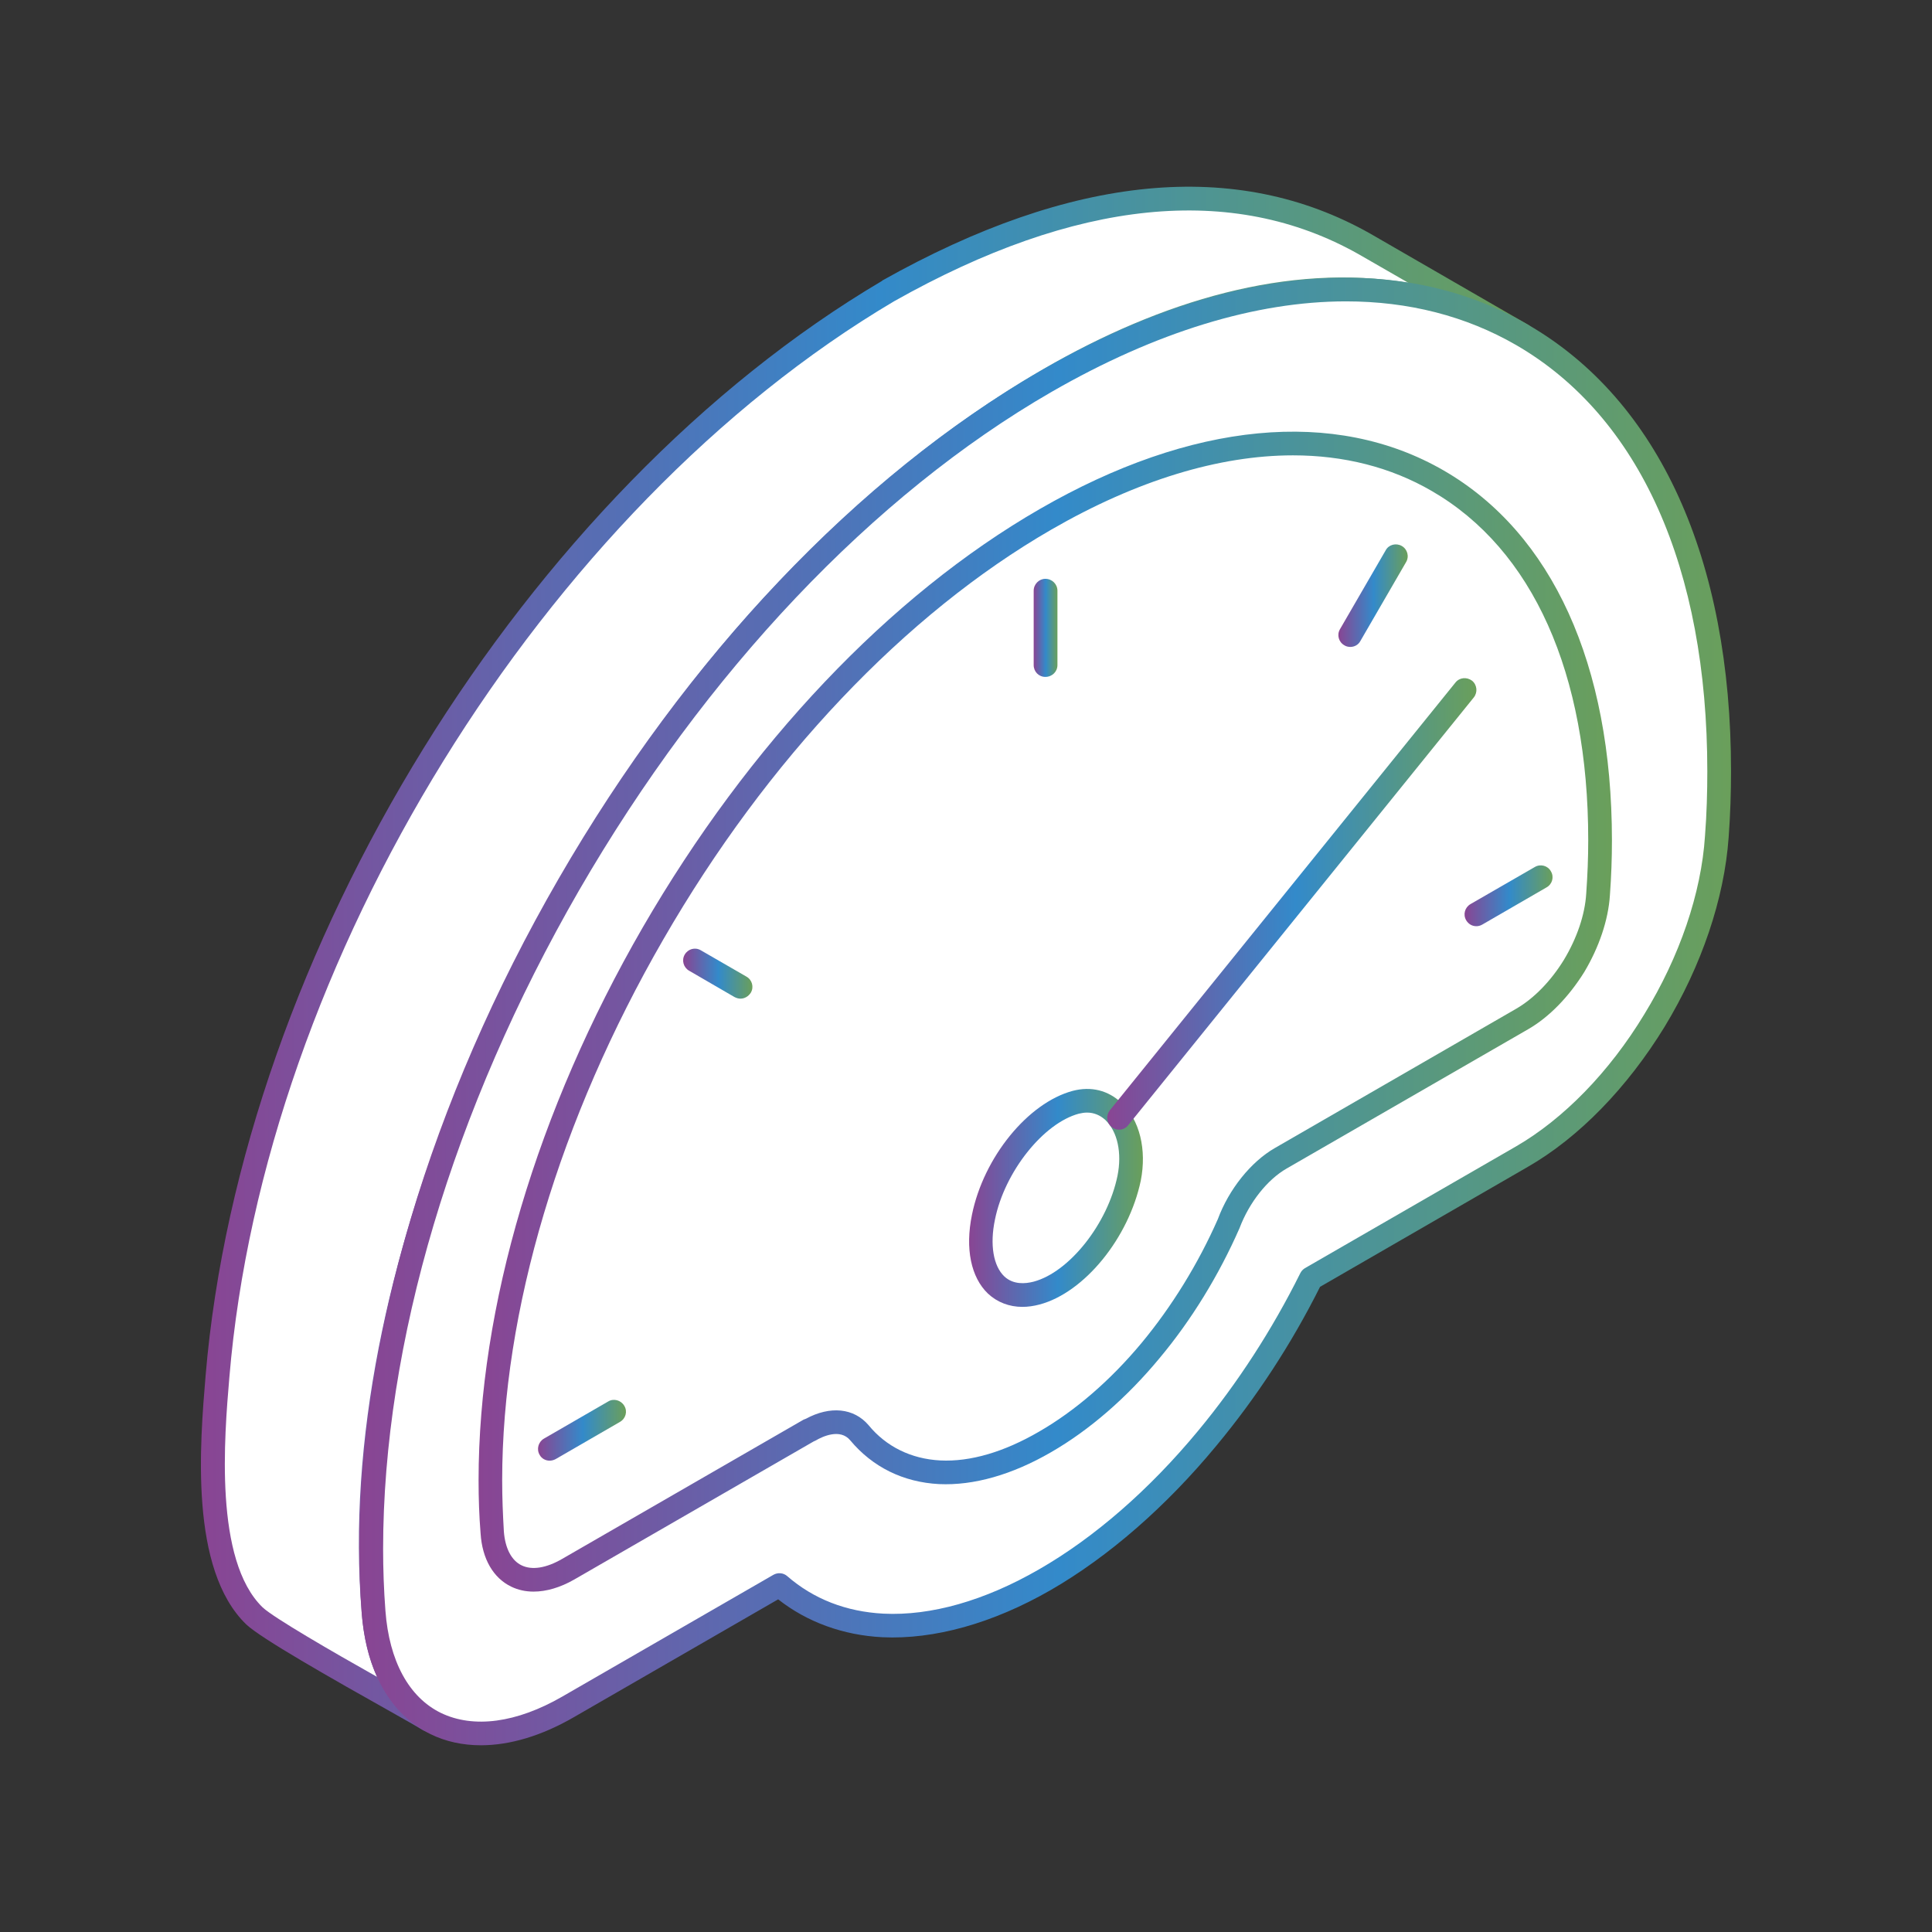<?xml version="1.0" encoding="iso-8859-1"?>
<!-- Generator: Adobe Illustrator 26.0.3, SVG Export Plug-In . SVG Version: 6.00 Build 0)  -->
<svg version="1.1" xmlns="http://www.w3.org/2000/svg" xmlns:xlink="http://www.w3.org/1999/xlink" x="0px" y="0px"
	 viewBox="0 0 80 80" style="enable-background:new 0 0 80 80;" xml:space="preserve">
<rect x="0" y="0" width="80" height="80" fill="#333333" stroke="none"/>
<g id="logisitics_15">
	<g>
		<path style="fill-rule:evenodd;clip-rule:evenodd;fill:#FFFFFF;" d="M36.781,12.046c6.01-3.377,13.302-5.568,19.729-1.941
			l6.509,3.76C51.603,7.573,37.69,18.36,30.59,26.659c-8.812,10.294-16.259,26.372-15.126,40.079c0.15,1.828,0.716,3.456,2.32,4.484
			c-1.246-0.716-6.48-3.585-7.238-4.309C8.36,64.821,8.777,59.704,8.997,57C10.434,39.96,22.011,20.778,36.781,12.046z"/>
		<linearGradient id="SVGID_1_" gradientUnits="userSpaceOnUse" x1="8.32" y1="39.723" x2="63.513" y2="39.723">
			<stop  offset="0" style="stop-color:#894593"/>
			<stop  offset="0.51" style="stop-color:#338ACA"/>
			<stop  offset="0.999" style="stop-color:#6A9F5B"/>
			<stop  offset="1" style="stop-color:#5F9F55"/>
		</linearGradient>
		<path style="fill-rule:evenodd;clip-rule:evenodd;fill:url(#SVGID_1_);" d="M37.029,12.471
			C22.522,21.05,10.933,39.794,9.497,57.038c-0.209,2.457-0.637,7.571,1.378,9.52c0.457,0.429,2.873,1.828,4.738,2.877
			c-0.344-0.744-0.554-1.624-0.637-2.661c-1.173-14.258,6.813-30.579,15.243-40.433c7.129-8.337,18.152-16.295,28.101-14.629
			l-2.062-1.186C51.036,7.578,44.557,8.231,37.029,12.471L37.029,12.471z M17.784,71.714c-0.083,0-0.166-0.021-0.25-0.062
			c-0.245-0.147-0.65-0.376-1.144-0.655c-2.804-1.574-5.581-3.157-6.19-3.73c-2.366-2.28-1.92-7.501-1.686-10.312
			C9.993,39.415,21.761,20.35,36.532,11.626c0,0,0-0.005,0-0.009c7.858-4.418,14.671-5.073,20.211-1.941l6.521,3.765
			c0.237,0.132,0.32,0.429,0.18,0.666c-0.122,0.233-0.425,0.312-0.664,0.187c-10.514-5.797-23.707,3.212-31.816,12.686
			c-8.303,9.695-16.162,25.736-15.004,39.716c0.167,2.025,0.805,3.295,2.087,4.115c0.22,0.145,0.292,0.441,0.153,0.671
			C18.101,71.631,17.951,71.714,17.784,71.714z"/>
		<path style="fill-rule:evenodd;clip-rule:evenodd;fill:#FFFFFF;" d="M43.286,15.806c7.709-4.443,14.688-4.86,19.732-1.941
			c5.056,2.92,8.179,9.175,8.179,18.074c0,0.871-0.041,1.807-0.099,2.707c-0.18,2.533-1.147,5.235-2.6,7.613
			c-1.432,2.379-3.37,4.423-5.468,5.634l-8.745,5.044c-1.174,2.365-2.64,4.622-4.297,6.617c-2.003,2.424-4.297,4.46-6.713,5.855
			c-2.42,1.394-4.714,1.999-6.714,1.895c-1.662-0.084-3.123-0.658-4.285-1.67l-8.745,5.044c-2.111,1.21-4.036,1.394-5.484,0.69
			c-1.45-0.707-2.403-2.302-2.582-4.63c-0.053-0.833-0.099-1.729-0.099-2.599c0.016-8.9,3.139-18.761,8.196-27.506
			C28.603,27.884,35.591,20.25,43.286,15.806z"/>
		
			<linearGradient id="SVGID_00000057132100913453990490000006650268417634322364_" gradientUnits="userSpaceOnUse" x1="14.881" y1="41.885" x2="71.68" y2="41.885">
			<stop  offset="0" style="stop-color:#894593"/>
			<stop  offset="0.51" style="stop-color:#338ACA"/>
			<stop  offset="0.999" style="stop-color:#6A9F5B"/>
			<stop  offset="1" style="stop-color:#5F9F55"/>
		</linearGradient>
		<path style="fill-rule:evenodd;clip-rule:evenodd;fill:url(#SVGID_00000057132100913453990490000006650268417634322364_);" d="
			M43.286,15.806h0.017H43.286L43.286,15.806z M55.734,12.479c-3.727,0-7.874,1.262-12.197,3.752l0,0
			c-7.381,4.256-14.327,11.59-19.565,20.647c-5.222,9.053-8.108,18.735-8.108,27.261c0,0.811,0.029,1.695,0.096,2.561
			c0.155,2.074,0.967,3.577,2.294,4.227c1.354,0.655,3.137,0.416,5.027-0.674l8.745-5.044c0.183-0.104,0.416-0.083,0.57,0.054
			c1.091,0.95,2.444,1.475,3.989,1.555c1.961,0.096,4.185-0.534,6.437-1.833c2.296-1.319,4.574-3.303,6.594-5.744
			c1.628-1.968,3.053-4.164,4.226-6.52c0.043-0.088,0.11-0.159,0.192-0.209l8.744-5.043c1.962-1.137,3.857-3.073,5.306-5.465
			c1.467-2.393,2.362-5.017,2.516-7.387c0.072-0.916,0.096-1.84,0.096-2.678c0-8.424-2.801-14.692-7.917-17.652
			C60.694,13.083,58.32,12.479,55.734,12.479L55.734,12.479z M19.912,72.268c-0.746,0-1.454-0.151-2.087-0.462
			c-1.657-0.809-2.665-2.6-2.849-5.036c-0.067-0.891-0.096-1.798-0.096-2.631c0-8.691,2.933-18.549,8.251-27.753
			c5.317-9.203,12.393-16.661,19.921-21.005l0,0c7.6-4.39,14.784-5.081,20.211-1.941c5.43,3.136,8.416,9.712,8.416,18.498
			c0,0.862-0.03,1.807-0.1,2.74c-0.179,2.527-1.116,5.309-2.648,7.833c-1.549,2.528-3.552,4.59-5.667,5.806l-8.604,4.968
			c-1.191,2.379-2.641,4.59-4.298,6.585c-2.086,2.523-4.463,4.589-6.842,5.964c-2.415,1.391-4.847,2.062-6.988,1.96
			c-1.616-0.083-3.11-0.624-4.31-1.569l-8.454,4.877C22.428,71.877,21.115,72.268,19.912,72.268z"/>
		<path style="fill-rule:evenodd;clip-rule:evenodd;fill:#FFFFFF;" d="M59.536,19.905c-4.16-2.403-9.906-2.063-16.25,1.598
			c-6.343,3.665-12.089,9.944-16.244,17.145c-4.161,7.2-6.73,15.316-6.73,22.647c0,0.757,0.011,1.436,0.07,2.161
			c0.067,0.907,0.441,1.528,0.991,1.803c0.57,0.271,1.327,0.199,2.157-0.283l9.99-5.763v0.013c0.8-0.462,1.587-0.462,2.057,0.099
			c0.841,1.004,1.991,1.57,3.332,1.636c1.283,0.067,2.774-0.333,4.365-1.253c1.603-0.921,3.077-2.237,4.364-3.781
			c1.299-1.563,2.403-3.366,3.235-5.248c0.414-1.12,1.229-2.187,2.155-2.72l10.002-5.763c0.829-0.483,1.587-1.279,2.141-2.199
			c0.566-0.924,0.94-1.974,1.007-2.962c0.059-0.787,0.07-1.49,0.07-2.248C66.263,27.459,63.693,22.308,59.536,19.905z"/>
		
			<linearGradient id="SVGID_00000023263424250977316800000004580332163330890151_" gradientUnits="userSpaceOnUse" x1="19.817" y1="41.889" x2="66.746" y2="41.889">
			<stop  offset="0" style="stop-color:#894593"/>
			<stop  offset="0.51" style="stop-color:#338ACA"/>
			<stop  offset="0.999" style="stop-color:#6A9F5B"/>
			<stop  offset="1" style="stop-color:#5F9F55"/>
		</linearGradient>
		<path style="fill-rule:evenodd;clip-rule:evenodd;fill:url(#SVGID_00000023263424250977316800000004580332163330890151_);" d="
			M53.54,18.855c-3.053,0-6.468,1.033-10.003,3.073c-6.064,3.498-11.774,9.523-16.067,16.965
			c-4.298,7.442-6.676,15.396-6.676,22.401c0,0.745,0.029,1.412,0.07,2.123c0.054,0.7,0.317,1.2,0.733,1.4
			c0.429,0.209,1.02,0.117,1.682-0.267l9.991-5.763c0.041-0.017,0.066-0.029,0.096-0.037c1.007-0.546,1.99-0.451,2.599,0.263
			c0.733,0.894,1.769,1.398,2.97,1.461c1.245,0.062,2.639-0.35,4.087-1.191c1.491-0.858,2.957-2.124,4.244-3.669
			c1.258-1.515,2.35-3.289,3.161-5.129c0.458-1.238,1.37-2.379,2.365-2.949l9.987-5.764c0.734-0.425,1.438-1.146,1.979-2.027
			c0.537-0.892,0.87-1.862,0.924-2.74c0.054-0.774,0.083-1.47,0.083-2.216c0-6.909-2.294-12.039-6.48-14.459l0,0
			C57.587,19.343,55.639,18.855,53.54,18.855L53.54,18.855z M22.094,65.905c-0.333,0-0.636-0.067-0.924-0.204
			c-0.746-0.362-1.203-1.15-1.27-2.207c-0.059-0.739-0.083-1.43-0.083-2.199c0-7.176,2.415-15.305,6.797-22.892
			c4.393-7.589,10.223-13.743,16.44-17.325c6.284-3.626,12.227-4.197,16.729-1.595l0,0c4.493,2.599,6.963,8.033,6.963,15.305
			c0,0.771-0.025,1.487-0.083,2.282c-0.067,1.034-0.454,2.162-1.063,3.182c-0.637,1.021-1.449,1.862-2.32,2.365l-10.003,5.769
			c-0.803,0.462-1.55,1.407-1.949,2.465c-0.857,1.953-1.991,3.806-3.315,5.389c-1.353,1.633-2.902,2.978-4.493,3.894
			c-1.611,0.933-3.202,1.386-4.639,1.319c-1.479-0.078-2.748-0.703-3.673-1.81c-0.417-0.505-1.149-0.162-1.437,0.008
			c-0.029,0.013-0.058,0.029-0.083,0.038l-9.907,5.714C23.198,65.738,22.618,65.905,22.094,65.905z"/>
		<path style="fill-rule:evenodd;clip-rule:evenodd;fill:#FFFFFF;" d="M42.929,53.544c1.669-0.445,3.368-2.578,3.827-4.759
			c0.4-1.971-0.704-3.545-2.211-3.14c-1.658,0.441-3.37,2.574-3.827,4.751C40.276,52.579,41.259,53.986,42.929,53.544z"/>
		
			<linearGradient id="SVGID_00000039822945172417600240000011913159313592125081_" gradientUnits="userSpaceOnUse" x1="40.129" y1="49.602" x2="47.326" y2="49.602">
			<stop  offset="0" style="stop-color:#894593"/>
			<stop  offset="0.51" style="stop-color:#338ACA"/>
			<stop  offset="0.999" style="stop-color:#6A9F5B"/>
			<stop  offset="1" style="stop-color:#5F9F55"/>
		</linearGradient>
		<path style="fill-rule:evenodd;clip-rule:evenodd;fill:url(#SVGID_00000039822945172417600240000011913159313592125081_);" d="
			M45.016,46.07c-0.113,0-0.222,0.016-0.346,0.046c-1.466,0.395-3.07,2.403-3.47,4.38c-0.221,1.045-0.066,1.928,0.387,2.358
			c0.374,0.349,0.87,0.306,1.216,0.216c1.479-0.395,3.065-2.403,3.47-4.382c0.191-0.949,0-1.831-0.5-2.31
			C45.552,46.174,45.29,46.07,45.016,46.07L45.016,46.07z M42.929,53.544h0.013H42.929L42.929,53.544z M42.333,54.115
			c-0.537,0-1.037-0.188-1.424-0.55c-0.704-0.674-0.95-1.864-0.662-3.265c0.483-2.382,2.32-4.635,4.173-5.13
			c0.762-0.199,1.466-0.021,2.014,0.495c0.762,0.708,1.054,1.941,0.804,3.219c-0.499,2.382-2.336,4.635-4.185,5.131l0,0
			C42.803,54.081,42.567,54.115,42.333,54.115z"/>
		
			<linearGradient id="SVGID_00000169516787216964974020000000147735943766518687_" gradientUnits="userSpaceOnUse" x1="60.643" y1="37.093" x2="64.287" y2="37.093">
			<stop  offset="0" style="stop-color:#894593"/>
			<stop  offset="0.51" style="stop-color:#338ACA"/>
			<stop  offset="0.999" style="stop-color:#6A9F5B"/>
			<stop  offset="1" style="stop-color:#5F9F55"/>
		</linearGradient>
		<path style="fill-rule:evenodd;clip-rule:evenodd;fill:url(#SVGID_00000169516787216964974020000000147735943766518687_);" d="
			M61.136,38.352c-0.179,0-0.328-0.086-0.425-0.245c-0.137-0.237-0.058-0.532,0.18-0.671l2.664-1.536
			c0.234-0.138,0.538-0.055,0.664,0.179c0.141,0.234,0.058,0.533-0.18,0.666l-2.665,1.542
			C61.302,38.327,61.219,38.352,61.136,38.352z"/>
		
			<linearGradient id="SVGID_00000034092046826131593010000003552873451586259374_" gradientUnits="userSpaceOnUse" x1="55.418" y1="24.665" x2="58.29" y2="24.665">
			<stop  offset="0" style="stop-color:#894593"/>
			<stop  offset="0.51" style="stop-color:#338ACA"/>
			<stop  offset="0.999" style="stop-color:#6A9F5B"/>
			<stop  offset="1" style="stop-color:#5F9F55"/>
		</linearGradient>
		<path style="fill-rule:evenodd;clip-rule:evenodd;fill:url(#SVGID_00000034092046826131593010000003552873451586259374_);" d="
			M55.913,26.788c-0.078,0-0.179-0.021-0.245-0.067c-0.237-0.133-0.32-0.433-0.183-0.666l1.894-3.269
			c0.126-0.237,0.429-0.312,0.663-0.18c0.237,0.134,0.32,0.434,0.18,0.671l-1.892,3.266C56.247,26.702,56.08,26.788,55.913,26.788z"
			/>
		
			<linearGradient id="SVGID_00000086671432796984313580000004463053840995442585_" gradientUnits="userSpaceOnUse" x1="42.803" y1="25.999" x2="43.786" y2="25.999">
			<stop  offset="0" style="stop-color:#894593"/>
			<stop  offset="0.51" style="stop-color:#338ACA"/>
			<stop  offset="0.999" style="stop-color:#6A9F5B"/>
			<stop  offset="1" style="stop-color:#5F9F55"/>
		</linearGradient>
		<path style="fill-rule:evenodd;clip-rule:evenodd;fill:url(#SVGID_00000086671432796984313580000004463053840995442585_);" d="
			M43.286,28.029L43.286,28.029c-0.274,0-0.483-0.217-0.483-0.488V24.46c0-0.271,0.22-0.492,0.483-0.492l0,0
			c0.28,0,0.5,0.221,0.5,0.492v3.081C43.786,27.813,43.566,28.029,43.286,28.029z"/>
		
			<linearGradient id="SVGID_00000097463064448087290340000016726682757171163051_" gradientUnits="userSpaceOnUse" x1="28.286" y1="40.316" x2="31.156" y2="40.316">
			<stop  offset="0" style="stop-color:#894593"/>
			<stop  offset="0.51" style="stop-color:#338ACA"/>
			<stop  offset="0.999" style="stop-color:#6A9F5B"/>
			<stop  offset="1" style="stop-color:#5F9F55"/>
		</linearGradient>
		<path style="fill-rule:evenodd;clip-rule:evenodd;fill:url(#SVGID_00000097463064448087290340000016726682757171163051_);" d="
			M30.661,41.352c-0.083,0-0.167-0.025-0.25-0.068l-1.878-1.09c-0.233-0.134-0.317-0.434-0.18-0.667
			c0.138-0.236,0.43-0.316,0.664-0.179l1.89,1.091c0.237,0.132,0.32,0.432,0.183,0.666C30.989,41.263,30.827,41.352,30.661,41.352z"
			/>
		
			<linearGradient id="SVGID_00000106831573414475038870000012890697468766131339_" gradientUnits="userSpaceOnUse" x1="22.278" y1="59.224" x2="25.92" y2="59.224">
			<stop  offset="0" style="stop-color:#894593"/>
			<stop  offset="0.51" style="stop-color:#338ACA"/>
			<stop  offset="0.999" style="stop-color:#6A9F5B"/>
			<stop  offset="1" style="stop-color:#5F9F55"/>
		</linearGradient>
		<path style="fill-rule:evenodd;clip-rule:evenodd;fill:url(#SVGID_00000106831573414475038870000012890697468766131339_);" d="
			M22.757,60.483c-0.163,0-0.329-0.084-0.412-0.241c-0.138-0.234-0.055-0.534,0.177-0.671l2.666-1.541
			c0.221-0.134,0.525-0.054,0.663,0.182c0.142,0.233,0.058,0.529-0.18,0.666l-2.664,1.541
			C22.924,60.462,22.839,60.483,22.757,60.483z"/>
		
			<linearGradient id="SVGID_00000004530165179205653180000011319285405184404391_" gradientUnits="userSpaceOnUse" x1="45.848" y1="37.429" x2="61.135" y2="37.429">
			<stop  offset="0" style="stop-color:#894593"/>
			<stop  offset="0.51" style="stop-color:#338ACA"/>
			<stop  offset="0.999" style="stop-color:#6A9F5B"/>
			<stop  offset="1" style="stop-color:#5F9F55"/>
		</linearGradient>
		<path style="fill-rule:evenodd;clip-rule:evenodd;fill:url(#SVGID_00000004530165179205653180000011319285405184404391_);" d="
			M46.339,46.778c-0.107,0-0.22-0.037-0.303-0.108c-0.221-0.171-0.245-0.479-0.083-0.691l14.313-17.715
			c0.166-0.213,0.47-0.242,0.691-0.076c0.207,0.171,0.237,0.48,0.07,0.691L46.715,46.594C46.618,46.715,46.481,46.778,46.339,46.778
			z"/>
	</g>
</g>
<g id="Layer_1">
</g>
</svg>

